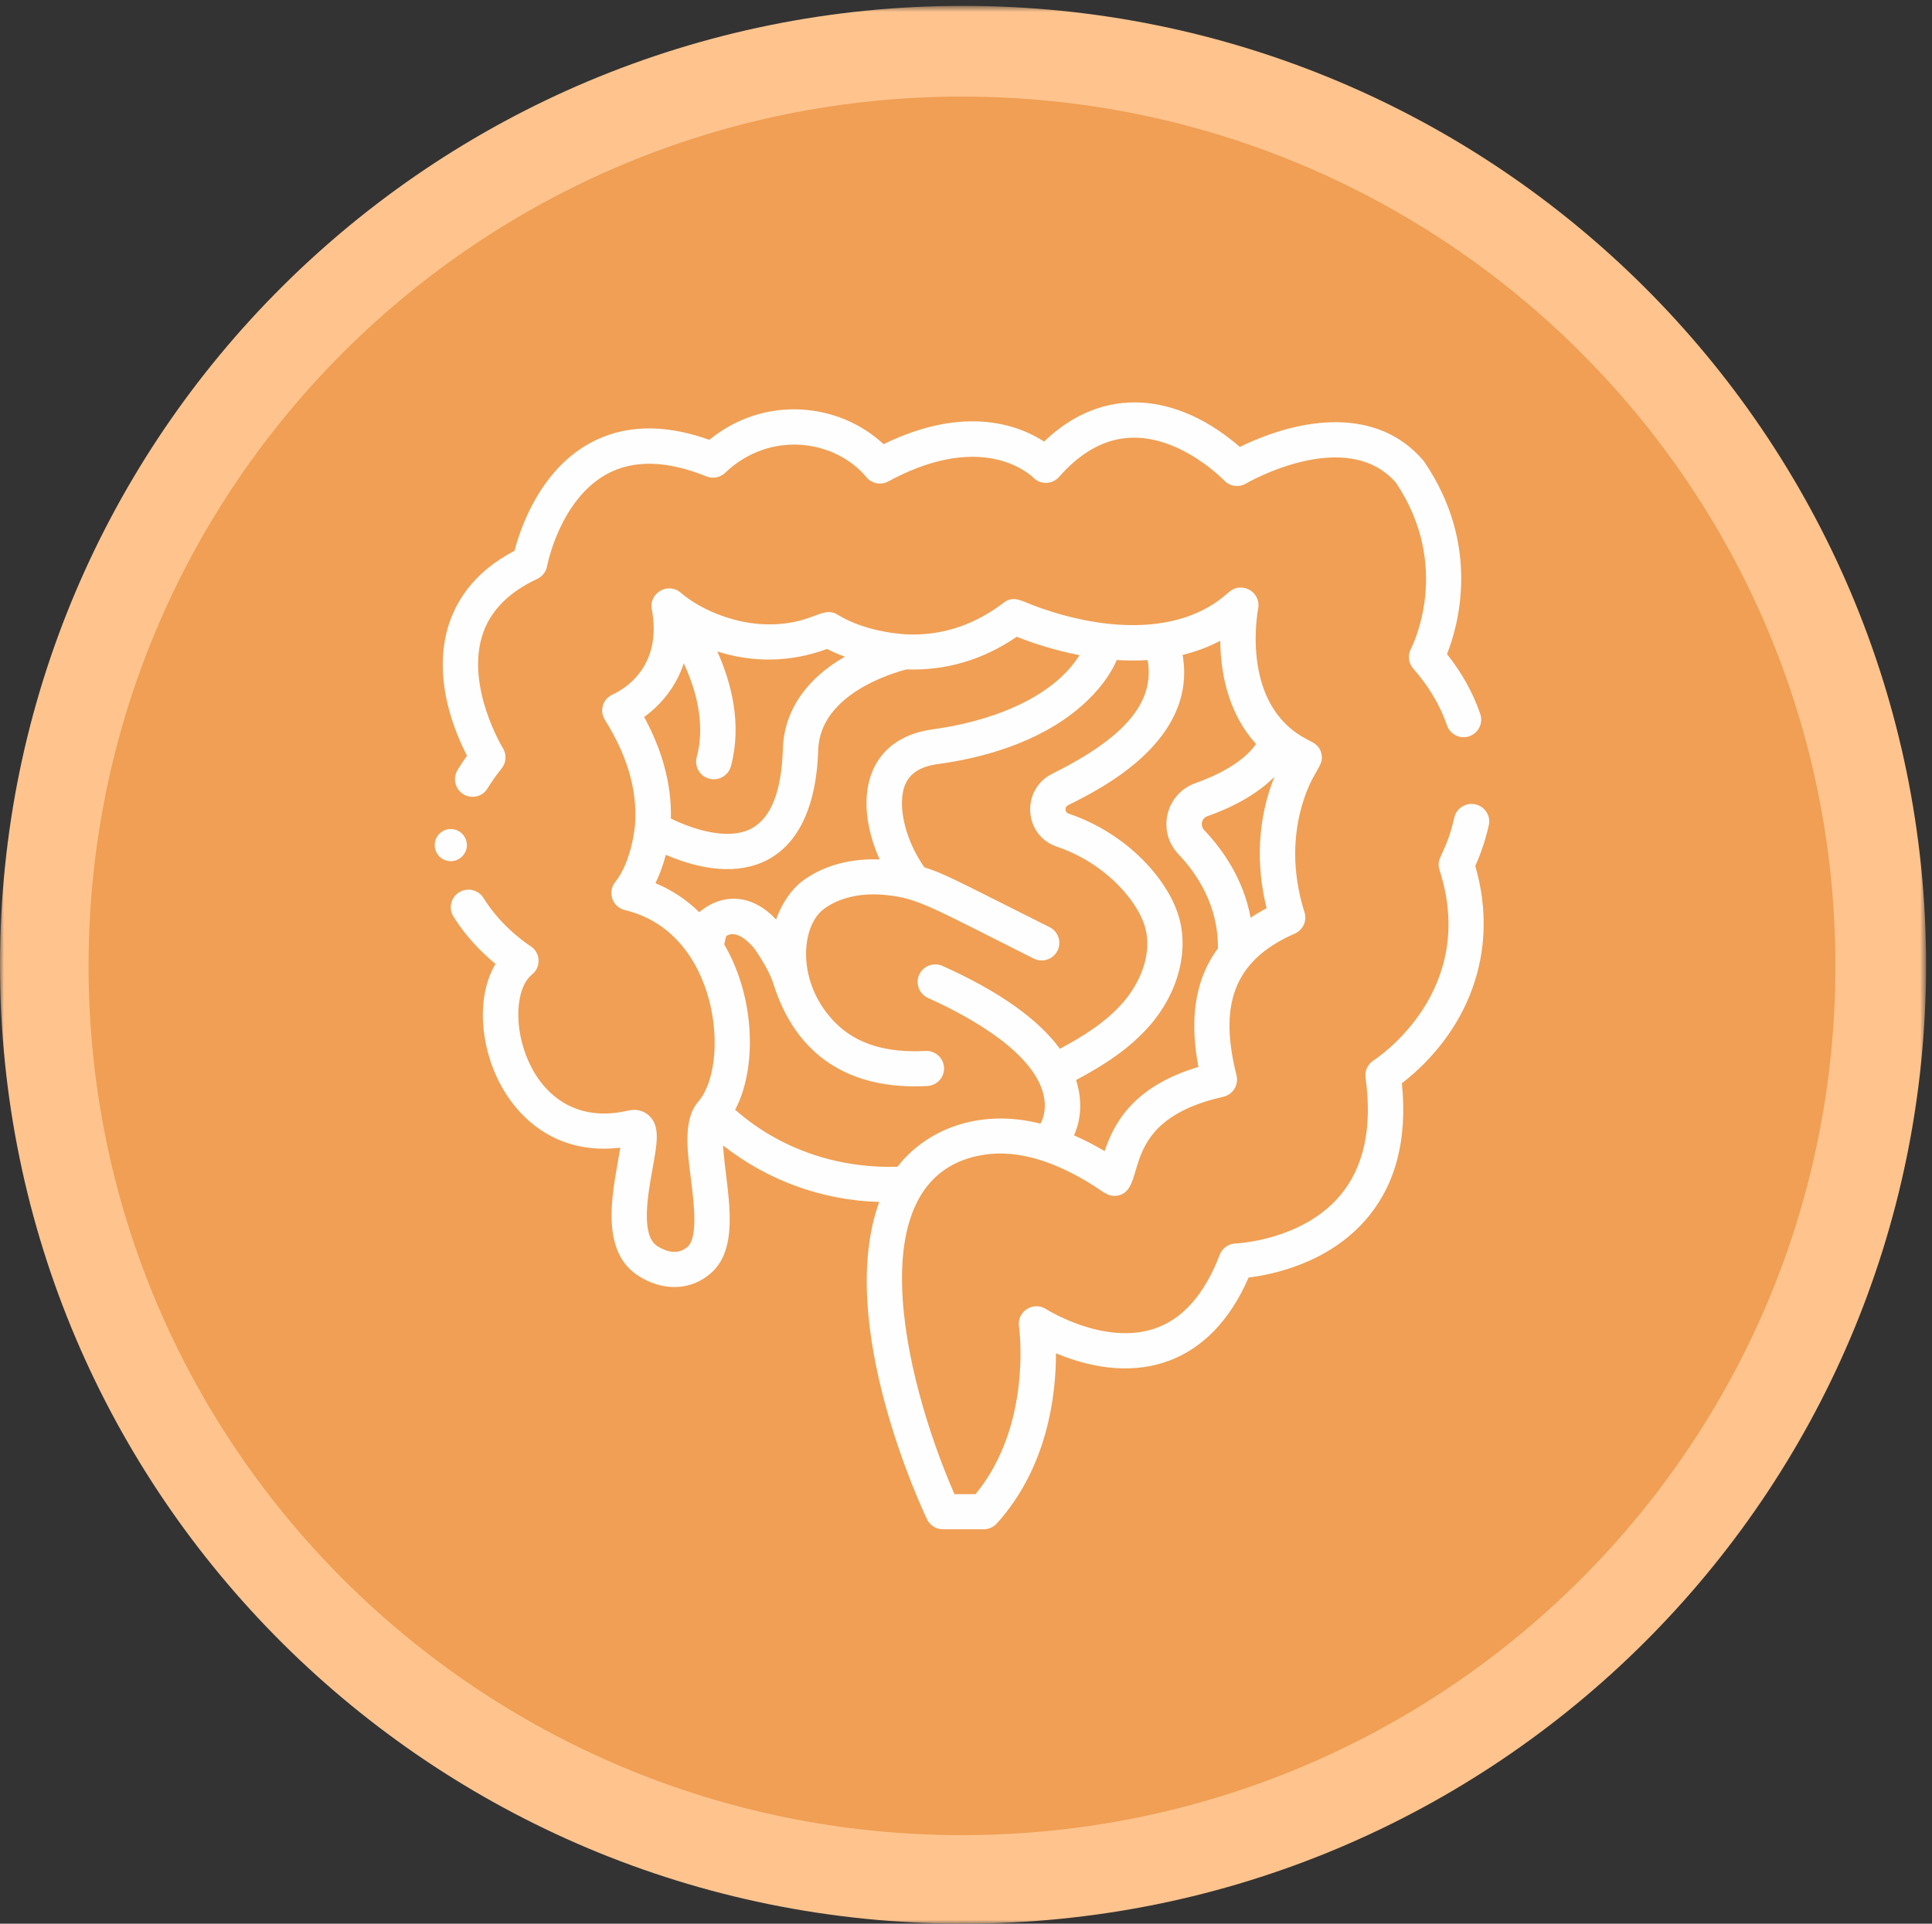 <svg height="239" viewBox="0 0 240 239" width="240" xmlns="http://www.w3.org/2000/svg" xmlns:xlink="http://www.w3.org/1999/xlink"><rect x="0" y="0" width="240" height="239" fill="#333333" stroke="none"/><mask id="a" fill="#fff"><path d="m.001 1.729h239.263v238.271h-239.263z" fill="#fff" fill-rule="evenodd"/></mask><g fill="none" fill-rule="evenodd" transform="translate(0 -1)"><path d="m239.265 120.864c0 65.797-53.562 119.136-119.632 119.136-66.072 0-119.632-53.338-119.632-119.136 0-65.797 53.56-119.136 119.632-119.136 66.07 0 119.632 53.338 119.632 119.136" fill="#ffc48e" mask="url(#a)"/><path d="m228 121c0 59.648-48.577 108-108.499 108-59.924 0-108.501-48.352-108.501-108 0-59.646 48.577-108 108.501-108 59.922 0 108.499 48.354 108.499 108" fill="#f09f54"/><g fill="#fefefe"><path d="m56.834 96.678c-.625 1.034-.295 2.379.739 3.005 1.03.626 2.376.295 2.999-.739.495-.817 1.079-1.648 1.741-2.469.58-.722.644-1.733.158-2.522-.047-.073-4.526-7.459-2.601-13.878.914-3.052 3.224-5.456 6.861-7.147.644-.299 1.102-.891 1.231-1.59.013-.081 1.559-8.212 7.405-11.428 3.293-1.813 7.461-1.718 12.386.278.792.323 1.704.15 2.325-.442 5.649-5.378 13.716-4.074 17.55.543.67.802 1.809 1.022 2.729.522 4.969-2.712 9.661-3.646 13.568-2.702 2.897.699 4.41 2.204 4.41 2.204.88.932 2.38.911 3.231-.062 2.483-2.836 5.572-4.875 9.308-4.875 6.073 0 11.149 5.268 11.196 5.318.7.742 1.82.902 2.7.385.122-.073 12.406-7.183 18.621-.132 7.02 10.436 2.089 20.258 1.877 20.664-.422.804-.304 1.789.298 2.469 1.91 2.165 3.318 4.533 4.183 7.038.394 1.143 1.638 1.75 2.777 1.355 1.143-.395 1.747-1.641 1.353-2.785-.906-2.627-2.291-5.117-4.127-7.419 1.417-3.58 4.232-13.521-2.819-23.891-.047-.068-.098-.132-.15-.194-5.673-6.602-14.994-5.452-22.763-1.654-7.568-6.585-16.842-7.88-24.317-.667-3.008-1.958-9.728-4.666-19.941.325-5.542-5.179-14.782-6.14-21.645-.545-5.673-2.022-10.667-1.879-14.857.428-6.227 3.426-8.629 10.593-9.347 13.363-10.057 5.243-10.967 15.506-5.904 25.468-.428.59-.822 1.182-1.177 1.772"/><path d="m91.322 138.881c2.629-4.918 2.636-13.701-1.357-20.551.068-.341.153-.688.253-1.03 1.372-.948 3.254 1.15 3.71 1.855.893 1.379 1.731 2.733 2.17 4.139 2.784 8.839 9.423 13.161 19.098 12.635 1.213-.066 2.142-1.096 2.076-2.301-.068-1.201-1.104-2.121-2.316-2.057-4.809.259-8.498-.847-11.093-3.41-4.95-4.89-4.469-12.047-1.5-14.242 1.929-1.429 4.678-2.038 7.741-1.716 3.982.42 5.484 1.456 18.302 7.888 1.085.545 2.406.112 2.955-.963.547-1.074.111-2.387-.97-2.93-12.057-6.053-13.039-6.636-15.566-7.442-2.714-3.904-3.282-8.14-2.391-10.259.606-1.437 1.931-2.276 4.052-2.563 5.152-.697 12.42-2.505 17.779-7.151 2.28-1.977 3.733-4.054 4.467-5.784 1.247.081 2.531.092 3.829.011.929 5.218-2.808 9.632-11.842 14.121-3.901 1.939-3.608 7.655.598 9.075 5.886 1.984 9.876 6.576 10.872 9.802 1.093 3.53-.679 7.26-2.704 9.572-2.11 2.413-4.939 4.182-7.821 5.724-2.71-3.708-7.581-7.153-14.571-10.293-1.106-.496-2.406-.009-2.908 1.089-.498 1.098-.009 2.391 1.096 2.887 5.171 2.321 13.586 6.951 14.446 12.523.221 1.429-.153 2.499-.481 3.091-7.758-1.963-14.29.849-17.757 5.36-12.695.354-19.695-6.805-20.17-7.078m13.639-56.29c-4.42 2.501-7.556 6.396-7.709 11.455-.16 5.257-1.466 8.581-3.882 9.879-2.984 1.6-7.536 0-10.029-1.235.115-4.414-1.181-8.686-3.325-12.614 2.153-1.533 4.022-3.876 4.926-6.666 1.517 3.26 2.719 7.511 1.608 11.665-.372 1.388.687 2.743 2.127 2.743.97 0 1.861-.646 2.123-1.622 1.395-5.223.066-10.349-1.691-14.263 4.39 1.403 9.059 1.379 13.631-.307.547.275 1.298.622 2.221.967m53.362 14.904c-2.123 5.238-2.316 10.968-.979 16.339-.702.371-1.361.764-1.98 1.182-.904-4.832-3.482-8.48-5.769-10.881-.53-.555-.342-1.471.396-1.733 3.567-1.266 6.379-2.93 8.332-4.907m-49.05 10.278c-3.665-.144-7.013.778-9.538 2.645-1.455 1.079-2.61 2.833-3.325 4.813-2.774-2.983-6.42-3.502-9.544-.905-1.572-1.54-3.395-2.756-5.439-3.603.455-.944.923-2.128 1.285-3.524 10.559 4.526 18.523.495 18.932-13.021.209-6.971 9.36-9.607 10.98-10.018 4.884.18 9.532-1.197 13.684-4.056 1.531.615 4.35 1.621 7.794 2.289-3.522 5.626-11.623 8.322-18.208 9.214-8.307 1.124-9.993 8.594-6.622 16.165m27.947 36.238c-1.283-.763-2.55-1.413-3.799-1.96.987-2.192.979-4.607.26-6.872 3.276-1.744 6.539-3.783 9.123-6.737 3.571-4.079 4.944-9.336 3.589-13.718-1.408-4.545-6.396-10.203-13.661-12.652-.477-.161-.498-.815-.043-1.04 4.118-2.046 16.066-7.985 14.224-18.67 1.589-.39 3.159-.957 4.675-1.75.049 4.673 1.276 9.321 4.448 12.822-1.665 2.366-4.907 3.927-7.526 4.858-3.712 1.319-4.826 5.99-2.108 8.841 2.293 2.407 4.952 6.355 4.897 11.689-3.169 4.273-3.412 9.542-2.423 14.733-8.139 2.43-10.493 7.02-11.655 10.454m46.063-43.08c-1.181-.264-2.359.474-2.625 1.651-1.051 4.639-2.336 4.937-1.836 6.492 4.854 15.029-7.668 23.333-8.198 23.677-.719.459-1.104 1.291-.989 2.132.864 6.222-.208 11.162-3.187 14.679-4.731 5.579-12.865 5.922-12.942 5.924-.889.028-1.674.585-1.989 1.409-1.887 4.952-4.643 8.049-8.189 9.203-6.269 2.042-13.299-2.411-13.365-2.452-1.581-1.027-3.654.283-3.378 2.141.017.127 1.71 12.206-5.399 20.85h-2.616c-6.462-14.782-12.14-39.865 3.789-42.19 4.005-.585 8.549.721 13.529 3.88 1.238.785 1.961 1.551 3.235 1.145 3.457-1.105-.328-9.242 12.837-12.208 1.204-.272 1.944-1.471 1.648-2.655-2.078-8.266-.749-14.145 7.236-17.615 1.025-.45 1.542-1.589 1.21-2.645-1.33-4.227-1.585-8.624-.404-12.967 1.276-4.697 2.936-5.103 2.489-6.803-.417-1.579-1.681-1.27-3.827-3.089-2.174-1.842-3.544-4.483-4.082-7.899-.583-3.7.057-6.941.062-6.968.272-1.323-.715-2.565-2.061-2.621-1.581-.066-1.536 1.066-4.59 2.677-6.301 3.327-14.852 1.995-21.388-.515-1.427-.547-2.382-1.193-3.569-.285-4.212 3.222-8.411 4.067-11.914 3.938-.03-.006-4.899-.111-8.715-2.449-1.999-1.24-3.261 1.482-9.376 1.175-3.891-.197-7.828-1.935-10.115-3.908-1.589-1.366-3.974.054-3.595 2.053.472 2.499.296 5.017-1.027 7.196-1.48 2.432-3.733 3.327-3.771 3.372-1.263.513-1.753 2.033-1.03 3.179 3.306 5.236 4.014 9.686 3.742 13.062-.006.032-.34 4.41-2.45 7.084-1.01 1.246-.368 3.119 1.202 3.49 11.716 2.773 13.146 19.17 9.104 23.801-1.965 2.25-1.308 6.381-.912 9.572.379 3.058.896 7.245-.393 8.435-1.447 1.336-3.295.264-3.827-.097-2.029-1.371-1.125-6.368-.527-9.677.566-3.129.94-5.197-.438-6.49-.678-.637-1.623-.869-2.589-.641-12.867 3.035-16.128-13.536-11.955-16.908 1.166-.942 1.053-2.743-.219-3.539-.034-.021-3.501-2.209-5.807-5.952-.634-1.029-1.985-1.351-3.021-.723-1.036.63-1.363 1.973-.728 3.001 1.632 2.651 3.72 4.656 5.231 5.9-4.641 7.766 1.142 24.597 15.501 22.829-.689 4.438-2.882 12.453 2.074 15.807 3.138 2.125 6.788 2.003 9.298-.313 3.752-3.46 1.685-10.672 1.398-15.766 5.545 4.365 12.342 6.821 19.393 7.02-5.511 15.202 5.437 38.373 5.941 39.424.364.761 1.136 1.244 1.985 1.244h5.05c.625 0 1.221-.262 1.64-.725 6.339-7.028 7.353-16.032 7.341-21.137 10.181 4.229 19.259 1.383 23.93-9.414 3.014-.367 9.97-1.799 14.673-7.318 3.612-4.242 5.08-9.894 4.369-16.815 7.998-6.218 12.28-16.11 9.119-27.003.449-.985 1.161-2.76 1.678-5.049.268-1.175-.477-2.342-1.663-2.608"/><path d="m57.843 105.233c-.494-1.184-1.934-1.586-2.956-.896-1.304.86-1.153 2.881.347 3.504 1.644.685 3.289-.978 2.61-2.609"/></g></g></svg>